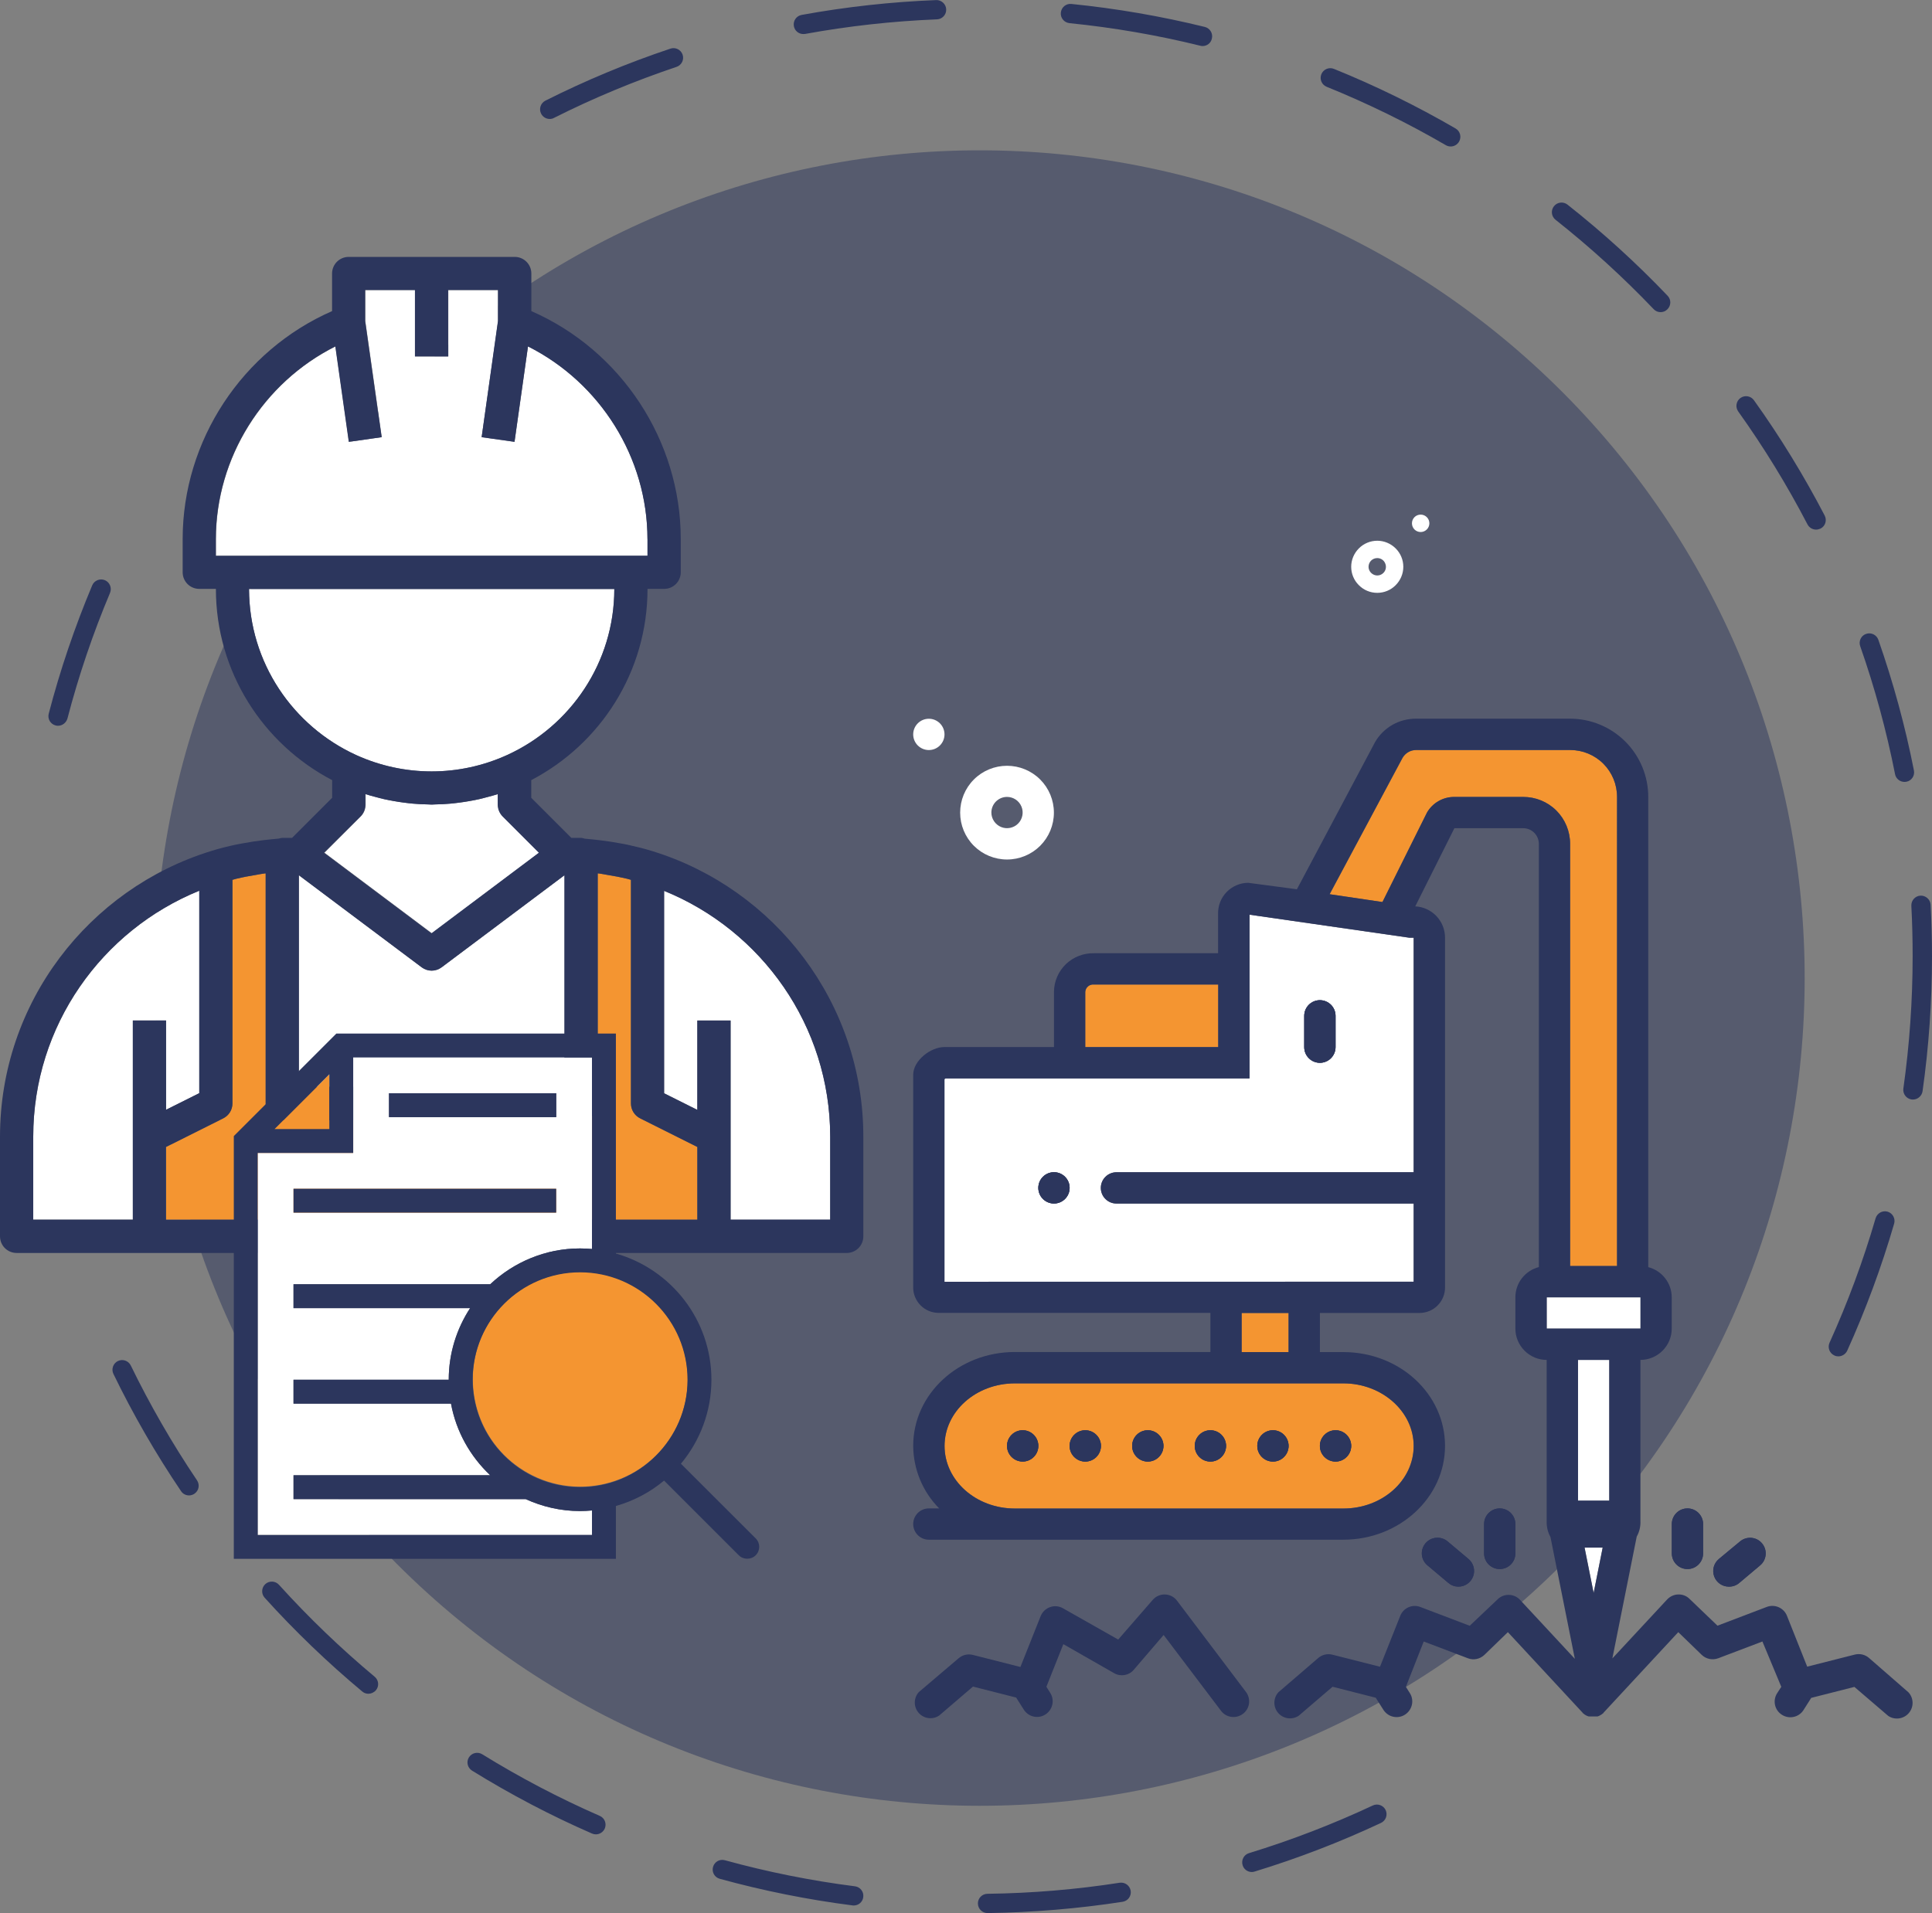 <?xml version="1.0" encoding="utf-8"?>
<!-- Generator: Adobe Illustrator 26.2.1, SVG Export Plug-In . SVG Version: 6.00 Build 0)  -->
<svg version="1.1" id="Layer_1" xmlns="http://www.w3.org/2000/svg" xmlns:xlink="http://www.w3.org/1999/xlink" x="0px" y="0px"
	 viewBox="0 0 239.47 237.18" style="enable-background:new 0 0 239.47 237.18;" xml:space="preserve">
<rect x="0" y="0" width="239.47" height="237.18" fill="#808080" stroke="none"/>
<style type="text/css">
	.st0{opacity:0.5;fill:#2C365D;}
	.st1{fill:#FFFFFF;}
	.st2{fill:#F49531;}
	.st3{fill:#2C365D;}
</style>
<path class="st0" d="M193.74,193.82c39.93-40.08,39.93-105.05,0-145.13C153.8,8.62,89.06,8.62,49.12,48.69
	c-39.93,40.08-39.93,105.05,0,145.13C89.06,233.9,153.8,233.9,193.74,193.82z"/>
<g>
	<g>
		<path class="st1" d="M154.87,113.4v20.3H117.2l-0.14,0.08v25.13l58.16,0v-9.69h-36.84c-1.07,0-1.94-0.87-1.94-1.94
			s0.87-1.94,1.94-1.94h36.84v-29.08h-0.54L154.87,113.4z M130.64,149.21c-1.07,0-1.94-0.87-1.94-1.94c0-1.07,0.87-1.94,1.94-1.94
			c1.07,0,1.94,0.87,1.94,1.94C132.58,148.34,131.71,149.21,130.64,149.21z M165.54,129.82c0,0.51-0.2,1.01-0.57,1.37
			c-0.36,0.36-0.86,0.57-1.37,0.57s-1.01-0.2-1.37-0.57c-0.36-0.36-0.57-0.86-0.57-1.37v-3.88c0-1.07,0.87-1.94,1.94-1.94
			s1.94,0.87,1.94,1.94V129.82z"/>
		<rect x="153.9" y="162.78" class="st2" width="5.82" height="4.85"/>
		<rect x="191.71" y="160.84" class="st1" width="11.63" height="3.88"/>
		<path class="st2" d="M194.62,104.62v52.35h5.82V98.8c0-1.54-0.61-3.02-1.7-4.11c-1.09-1.09-2.57-1.7-4.11-1.7h-19.1
			c-0.69,0-1.33,0.37-1.68,0.97l-9.04,16.91l6.55,0.97l5.52-11.09c0.34-0.59,0.83-1.08,1.42-1.42c0.59-0.34,1.26-0.52,1.94-0.52
			h8.57h0h0c1.54,0,3.02,0.61,4.11,1.7C194.01,101.6,194.62,103.08,194.62,104.62z"/>
		<path class="st2" d="M151,129.82v-7.76H135.6c-0.26-0.03-0.53,0.05-0.74,0.22c-0.21,0.17-0.33,0.42-0.35,0.69l0,6.85H151z"/>
		<path class="st2" d="M117.07,179.26c0,4.27,3.88,7.76,8.72,7.76h40.71c4.85,0,8.72-3.48,8.72-7.76c0-4.27-3.94-7.76-8.72-7.76
			h-40.71C120.94,171.51,117.07,174.99,117.07,179.26z M165.54,177.33c1.07,0,1.94,0.87,1.94,1.94c0,1.07-0.87,1.94-1.94,1.94
			s-1.94-0.87-1.94-1.94C163.6,178.19,164.47,177.33,165.54,177.33z M157.78,177.33c1.07,0,1.94,0.87,1.94,1.94
			c0,1.07-0.87,1.94-1.94,1.94s-1.94-0.87-1.94-1.94C155.84,178.19,156.71,177.33,157.78,177.33z M150.03,177.33
			c1.07,0,1.94,0.87,1.94,1.94c0,1.07-0.87,1.94-1.94,1.94s-1.94-0.87-1.94-1.94C148.09,178.19,148.96,177.33,150.03,177.33z
			 M142.27,177.33c1.07,0,1.94,0.87,1.94,1.94c0,1.07-0.87,1.94-1.94,1.94c-1.07,0-1.94-0.87-1.94-1.94
			C140.33,178.19,141.2,177.33,142.27,177.33z M134.52,177.33c1.07,0,1.94,0.87,1.94,1.94c0,1.07-0.87,1.94-1.94,1.94
			s-1.94-0.87-1.94-1.94C132.58,178.19,133.45,177.33,134.52,177.33z M128.7,179.26c0,1.07-0.87,1.94-1.94,1.94
			s-1.94-0.87-1.94-1.94c0-1.07,0.87-1.94,1.94-1.94S128.7,178.19,128.7,179.26z"/>
		<polygon class="st1" points="197.53,197.49 198.65,191.87 196.4,191.87 		"/>
		<rect x="195.59" y="168.6" class="st1" width="3.88" height="17.45"/>
		<path class="st1" d="M115.13,92.99c1.07,0,1.94-0.87,1.94-1.94s-0.87-1.94-1.94-1.94c-1.07,0-1.94,0.87-1.94,1.94
			S114.06,92.99,115.13,92.99z"/>
		<path class="st1" d="M124.82,106.56c1.54,0,3.02-0.61,4.11-1.7c1.09-1.09,1.7-2.57,1.7-4.11s-0.61-3.02-1.7-4.11
			c-1.09-1.09-2.57-1.7-4.11-1.7c-1.54,0-3.02,0.61-4.11,1.7c-1.09,1.09-1.7,2.57-1.7,4.11s0.61,3.02,1.7,4.11
			C121.8,105.95,123.28,106.56,124.82,106.56z M124.82,98.8c0.78,0,1.49,0.47,1.79,1.2c0.3,0.72,0.13,1.56-0.42,2.11
			c-0.55,0.55-1.39,0.72-2.11,0.42c-0.72-0.3-1.2-1.01-1.2-1.79C122.88,99.67,123.75,98.8,124.82,98.8z"/>
		<path class="st3" d="M124.82,179.26c0,1.07,0.87,1.94,1.94,1.94s1.94-0.87,1.94-1.94c0-1.07-0.87-1.94-1.94-1.94
			S124.82,178.19,124.82,179.26z"/>
		<path class="st3" d="M134.52,181.2c1.07,0,1.94-0.87,1.94-1.94c0-1.07-0.87-1.94-1.94-1.94s-1.94,0.87-1.94,1.94
			C132.58,180.33,133.45,181.2,134.52,181.2z"/>
		<path class="st3" d="M142.27,181.2c1.07,0,1.94-0.87,1.94-1.94c0-1.07-0.87-1.94-1.94-1.94c-1.07,0-1.94,0.87-1.94,1.94
			C140.33,180.33,141.2,181.2,142.27,181.2z"/>
		<path class="st3" d="M150.03,181.2c1.07,0,1.94-0.87,1.94-1.94c0-1.07-0.87-1.94-1.94-1.94s-1.94,0.87-1.94,1.94
			C148.09,180.33,148.96,181.2,150.03,181.2z"/>
		<path class="st3" d="M157.78,181.2c1.07,0,1.94-0.87,1.94-1.94c0-1.07-0.87-1.94-1.94-1.94s-1.94,0.87-1.94,1.94
			C155.84,180.33,156.71,181.2,157.78,181.2z"/>
		<path class="st3" d="M165.54,181.2c1.07,0,1.94-0.87,1.94-1.94c0-1.07-0.87-1.94-1.94-1.94s-1.94,0.87-1.94,1.94
			C163.6,180.33,164.47,181.2,165.54,181.2z"/>
		<path class="st3" d="M214.29,196.71l0.04,0c0.46,0,0.9-0.16,1.25-0.46l2.59-2.18h0c0.82-0.69,0.92-1.91,0.23-2.73
			c-0.69-0.82-1.91-0.92-2.73-0.23l-2.63,2.18c-0.62,0.53-0.85,1.38-0.57,2.15C212.75,196.2,213.47,196.71,214.29,196.71z"/>
		<path class="st3" d="M207.22,192.59c0,1.07,0.87,1.94,1.94,1.94c1.07,0,1.94-0.87,1.94-1.94v-3.64c0-1.07-0.87-1.94-1.94-1.94
			c-1.07,0-1.94,0.87-1.94,1.94V192.59z"/>
		<path class="st3" d="M180.73,196.71c0.82,0.02,1.57-0.49,1.86-1.26c0.29-0.77,0.06-1.64-0.57-2.17l-2.59-2.18
			c-0.39-0.33-0.9-0.49-1.42-0.45c-0.51,0.04-0.99,0.29-1.32,0.68c-0.69,0.82-0.59,2.04,0.23,2.73l2.59,2.18
			C179.86,196.54,180.28,196.7,180.73,196.71z"/>
		<path class="st3" d="M187.83,192.59v-3.64c0-1.07-0.87-1.94-1.94-1.94c-1.07,0-1.94,0.87-1.94,1.94v3.64
			c0,1.07,0.87,1.94,1.94,1.94C186.97,194.53,187.83,193.66,187.83,192.59z"/>
		<path class="st3" d="M163.6,124.01c-1.07,0-1.94,0.87-1.94,1.94v3.88c0,0.51,0.2,1.01,0.57,1.37c0.36,0.36,0.86,0.57,1.37,0.57
			s1.01-0.2,1.37-0.57c0.36-0.36,0.57-0.86,0.57-1.37v-3.88C165.54,124.88,164.67,124.01,163.6,124.01z"/>
		<path class="st3" d="M130.64,145.33c-1.07,0-1.94,0.87-1.94,1.94c0,1.07,0.87,1.94,1.94,1.94c1.07,0,1.94-0.87,1.94-1.94
			C132.58,146.2,131.71,145.33,130.64,145.33z"/>
	</g>
	<g>
		<path class="st3" d="M145.89,198.45c-0.35-0.47-0.9-0.75-1.48-0.77c-0.59-0.02-1.15,0.23-1.53,0.67l-4.28,4.92l-6.85-3.88v0
			c-0.49-0.28-1.07-0.33-1.6-0.14c-0.53,0.19-0.95,0.59-1.16,1.11l-2.51,6.31l-5.91-1.5v0c-0.61-0.15-1.26,0-1.74,0.41l-4.94,4.2
			c-0.66,0.73-0.67,1.83-0.03,2.57c0.64,0.74,1.73,0.89,2.55,0.34l4.19-3.59l5.35,1.36l0.97,1.53l0,0c0.59,0.89,1.78,1.14,2.67,0.56
			c0.89-0.58,1.16-1.77,0.59-2.66l-0.48-0.77l2.1-5.28l6.3,3.6c0.8,0.46,1.82,0.29,2.42-0.41l3.71-4.33l7.15,9.45
			c0.66,0.82,1.84,0.96,2.68,0.33s1.02-1.81,0.41-2.67L145.89,198.45z"/>
		<path class="st1" d="M177.17,64.88c0,0.59-0.48,1.08-1.08,1.08s-1.08-0.48-1.08-1.08s0.48-1.08,1.08-1.08
			S177.17,64.29,177.17,64.88"/>
		<path class="st1" d="M170.71,73.5c0.86,0,1.68-0.34,2.28-0.95c0.61-0.61,0.95-1.43,0.95-2.28c0-0.86-0.34-1.68-0.95-2.28
			c-0.61-0.61-1.43-0.95-2.28-0.95s-1.68,0.34-2.28,0.95c-0.61,0.61-0.95,1.43-0.95,2.28c0,0.86,0.34,1.68,0.95,2.28
			C169.03,73.16,169.85,73.5,170.71,73.5z M170.71,69.19c0.44,0,0.83,0.26,0.99,0.67c0.17,0.4,0.08,0.87-0.23,1.17
			c-0.31,0.31-0.77,0.4-1.17,0.23c-0.4-0.17-0.67-0.56-0.67-0.99C169.63,69.67,170.11,69.19,170.71,69.19z"/>
		<path class="st3" d="M128.7,179.26c0,1.07-0.87,1.94-1.94,1.94c-1.07,0-1.94-0.87-1.94-1.94c0-1.07,0.87-1.94,1.94-1.94
			C127.83,177.33,128.7,178.19,128.7,179.26"/>
		<path class="st3" d="M136.46,179.26c0,1.07-0.87,1.94-1.94,1.94c-1.07,0-1.94-0.87-1.94-1.94c0-1.07,0.87-1.94,1.94-1.94
			C135.59,177.33,136.46,178.19,136.46,179.26"/>
		<path class="st3" d="M144.21,179.26c0,1.07-0.87,1.94-1.94,1.94c-1.07,0-1.94-0.87-1.94-1.94c0-1.07,0.87-1.94,1.94-1.94
			C143.34,177.33,144.21,178.19,144.21,179.26"/>
		<path class="st3" d="M151.97,179.26c0,1.07-0.87,1.94-1.94,1.94s-1.94-0.87-1.94-1.94c0-1.07,0.87-1.94,1.94-1.94
			S151.97,178.19,151.97,179.26"/>
		<path class="st3" d="M159.72,179.26c0,1.07-0.87,1.94-1.94,1.94s-1.94-0.87-1.94-1.94c0-1.07,0.87-1.94,1.94-1.94
			S159.72,178.19,159.72,179.26"/>
		<path class="st3" d="M167.48,179.26c0,1.07-0.87,1.94-1.94,1.94s-1.94-0.87-1.94-1.94c0-1.07,0.87-1.94,1.94-1.94
			S167.48,178.19,167.48,179.26"/>
		<path class="st3" d="M231.65,205.54c-0.48-0.41-1.13-0.56-1.74-0.41l-5.91,1.5l-2.51-6.31c-0.39-0.98-1.5-1.47-2.49-1.1
			l-6.12,2.33l-3.47-3.33c-0.37-0.37-0.88-0.56-1.4-0.54c-0.52,0.01-1.01,0.24-1.37,0.62l-6.79,7.31l3.02-15.1h0
			c0.33-0.59,0.49-1.26,0.46-1.94V168.6c1.03,0,2.01-0.41,2.74-1.14s1.14-1.71,1.14-2.74v-3.88c0-0.86-0.29-1.69-0.82-2.37
			c-0.53-0.68-1.26-1.16-2.09-1.37V98.8c0-2.57-1.02-5.04-2.84-6.86c-1.82-1.82-4.29-2.84-6.86-2.84h-19.1
			c-1.02,0-2.03,0.26-2.92,0.77c-0.89,0.51-1.63,1.25-2.14,2.13l-9.69,18.25l-6.03-0.8c-1.01,0-1.98,0.42-2.69,1.15
			c-0.7,0.73-1.08,1.71-1.05,2.73v4.85H135.6c-1.29-0.03-2.55,0.46-3.48,1.35c-0.93,0.9-1.47,2.13-1.48,3.43v6.85h-13.57
			c-1.74,0-3.88,1.69-3.88,3.44v26.34c-0.01,0.84,0.32,1.64,0.91,2.24c0.59,0.6,1.39,0.93,2.23,0.94h33.7v4.85h-24.24
			c-6.98,0-12.6,5.21-12.6,11.63c0.02,2.91,1.17,5.69,3.22,7.76h-1.28c-1.07,0-1.94,0.87-1.94,1.94c0,1.07,0.87,1.94,1.94,1.94
			h51.38c6.93,0,12.6-5.21,12.6-11.63c0-6.43-5.62-11.63-12.6-11.63h-2.91v-4.85h12.37c0.84-0.01,1.64-0.34,2.23-0.94
			c0.59-0.6,0.92-1.4,0.91-2.24v-43.35c0-1-0.38-1.95-1.07-2.68c-0.69-0.72-1.62-1.15-2.62-1.2l4.85-9.69h8.53
			c0.51,0,1.01,0.2,1.37,0.57c0.36,0.36,0.57,0.86,0.57,1.37v52.47c-0.83,0.21-1.57,0.7-2.1,1.38c-0.53,0.68-0.81,1.51-0.81,2.37
			v3.88c0,1.03,0.41,2.01,1.14,2.74s1.71,1.14,2.74,1.14v20.02c-0.02,0.68,0.14,1.35,0.47,1.94l3.02,15.1l-6.79-7.31
			c-0.35-0.38-0.85-0.61-1.37-0.62c-0.52-0.02-1.03,0.18-1.4,0.54l-3.47,3.29l-6.12-2.33c-0.99-0.38-2.1,0.11-2.49,1.1l-2.51,6.31
			l-5.91-1.5c-0.61-0.15-1.26,0-1.74,0.41l-4.94,4.25c-0.66,0.73-0.67,1.83-0.03,2.57c0.64,0.74,1.73,0.89,2.55,0.34l4.19-3.59
			l5.35,1.36l0.97,1.53l0,0c0.59,0.89,1.78,1.14,2.67,0.56c0.89-0.58,1.16-1.77,0.59-2.66l-0.49-0.78l2.21-5.62l5.48,2.08
			c0.7,0.27,1.49,0.1,2.04-0.42l2.91-2.82l9.19,9.91l0.06,0.05v0.05l0.1,0.07l0.16,0.13l0.16,0.1l0.17,0.08l0.18,0.06h1.1l0.16-0.06
			l0.18-0.09l0.15-0.09l0.16-0.13l0.1-0.07v-0.05l0.06-0.05l9.19-9.91l2.91,2.82h0c0.54,0.52,1.33,0.68,2.04,0.42l5.48-2.08
			l2.34,5.62l-0.52,0.8c-0.57,0.9-0.31,2.09,0.59,2.66c0.89,0.58,2.09,0.33,2.67-0.56l0.97-1.53l5.35-1.36l4.19,3.59h0
			c0.81,0.55,1.91,0.4,2.55-0.34c0.64-0.74,0.63-1.84-0.03-2.57L231.65,205.54z M198.65,191.87l-1.12,5.62l-1.12-5.62H198.65z
			 M191.71,164.72v-3.88h11.63v3.88H191.71z M134.52,122.97c0.02-0.27,0.14-0.51,0.35-0.69c0.21-0.17,0.47-0.25,0.74-0.22H151v7.76
			h-16.48L134.52,122.97z M153.9,162.78h5.82v4.85h-5.82V162.78z M166.51,171.51c4.79,0,8.72,3.48,8.72,7.76
			c0,4.27-3.88,7.76-8.72,7.76h-40.71c-4.85,0-8.72-3.48-8.72-7.76c0-4.27,3.88-7.76,8.72-7.76H166.51z M117.07,158.91v-25.13
			l0.14-0.08h37.67v-20.3l19.81,2.85h0.54v29.08h-36.84c-1.07,0-1.94,0.87-1.94,1.94s0.87,1.94,1.94,1.94h36.84v9.69L117.07,158.91z
			 M188.8,98.8h-8.57c-0.68,0-1.35,0.18-1.94,0.52c-0.59,0.34-1.08,0.83-1.42,1.42l-5.52,11.09l-6.55-0.97l9.04-16.91
			c0.35-0.6,0.99-0.97,1.68-0.97h19.1c1.54,0,3.02,0.61,4.11,1.7c1.09,1.09,1.7,2.57,1.7,4.11v58.16h-5.82v-52.35
			c0-1.54-0.61-3.02-1.7-4.11S190.35,98.8,188.8,98.8L188.8,98.8z M199.47,168.6v17.45h-3.88V168.6H199.47z"/>
		<path class="st3" d="M214.33,196.71c0.46,0,0.9-0.16,1.25-0.46l2.59-2.18h0c0.82-0.69,0.92-1.91,0.23-2.73
			c-0.69-0.82-1.91-0.92-2.73-0.23l-2.63,2.18c-0.62,0.53-0.85,1.38-0.57,2.15c0.28,0.77,1.01,1.27,1.82,1.27L214.33,196.71z"/>
		<path class="st3" d="M207.22,192.59c0,1.07,0.87,1.94,1.94,1.94c1.07,0,1.94-0.87,1.94-1.94v-3.64c0-1.07-0.87-1.94-1.94-1.94
			c-1.07,0-1.94,0.87-1.94,1.94V192.59z"/>
		<path class="st3" d="M180.73,196.71c0.82,0.02,1.57-0.49,1.86-1.26c0.29-0.77,0.06-1.64-0.57-2.17l-2.59-2.18
			c-0.39-0.33-0.9-0.49-1.42-0.45c-0.51,0.04-0.99,0.29-1.32,0.68c-0.69,0.82-0.59,2.04,0.23,2.73l2.59,2.18
			C179.86,196.54,180.28,196.7,180.73,196.71L180.73,196.71z"/>
		<path class="st3" d="M187.83,192.59v-3.64c0-1.07-0.87-1.94-1.94-1.94c-1.07,0-1.94,0.87-1.94,1.94v3.64
			c0,1.07,0.87,1.94,1.94,1.94C186.97,194.53,187.83,193.66,187.83,192.59z"/>
		<path class="st3" d="M163.6,131.76c0.51,0,1.01-0.2,1.37-0.57c0.36-0.36,0.57-0.86,0.57-1.37v-3.88c0-1.07-0.87-1.94-1.94-1.94
			s-1.94,0.87-1.94,1.94v3.88c0,0.51,0.2,1.01,0.57,1.37C162.59,131.56,163.08,131.76,163.6,131.76z"/>
		<path class="st3" d="M132.58,147.27c0,1.07-0.87,1.94-1.94,1.94c-1.07,0-1.94-0.87-1.94-1.94s0.87-1.94,1.94-1.94
			C131.71,145.33,132.58,146.2,132.58,147.27"/>
	</g>
</g>
<g>
	<path class="st1" d="M66.84,105.72l-4.5-4.5c-0.39-0.38-0.6-0.91-0.6-1.46l0-1.31c-0.42,0.13-0.85,0.24-1.27,0.36
		c-0.35,0.09-0.71,0.19-1.06,0.27c-0.39,0.09-0.78,0.16-1.17,0.23c-0.43,0.08-0.87,0.14-1.3,0.2c-0.35,0.04-0.7,0.09-1.05,0.12
		c-0.64,0.06-1.29,0.09-1.93,0.1c-0.15,0-0.29,0.02-0.43,0.02c-0.15,0-0.29-0.02-0.43-0.02c-0.65-0.01-1.29-0.04-1.93-0.1
		c-0.35-0.03-0.7-0.08-1.05-0.12c-0.44-0.06-0.87-0.12-1.3-0.2c-0.39-0.07-0.78-0.15-1.17-0.23c-0.36-0.08-0.71-0.18-1.06-0.27h0
		c-0.43-0.11-0.86-0.22-1.27-0.36v1.31c0,0.55-0.22,1.07-0.6,1.46l-4.5,4.5l13.33,10L66.84,105.72z"/>
	<path class="st1" d="M80.26,66.84c0-10.11-5.86-19.4-14.81-23.9l-1.67,11.83L59.7,54.2l2.04-14.4v-3.84h-6.17v8.23h-4.12v-8.23
		h-6.17v3.84l2.04,14.4l-4.07,0.58l-1.67-11.83c-8.95,4.49-14.81,13.78-14.81,23.89v2.06h53.51V66.84z"/>
	<path class="st1" d="M69.97,108.51l-15.23,11.42c-0.37,0.27-0.8,0.41-1.23,0.41c-0.43,0-0.87-0.14-1.23-0.41l-15.23-11.42v26.24
		h32.93V108.51z"/>
	<path class="st1" d="M62.88,93.6c7.81-3.57,13.27-11.44,13.27-20.58H30.87c0,9.14,5.45,17.01,13.26,20.58
		C50.1,96.32,56.91,96.32,62.88,93.6z"/>
	<path class="st1" d="M20.58,137.59l4.12-2.06v-25.1c-12.05,4.9-20.58,16.7-20.58,30.49v10.29h12.35v-24.69h4.12V137.59z"/>
	<path class="st2" d="M78.2,136.81l0-27.73c-0.15-0.04-0.31-0.09-0.46-0.13c-0.81-0.2-1.63-0.35-2.45-0.48l0,0
		c-0.35-0.06-0.7-0.14-1.06-0.18c-0.05-0.01-0.1-0.01-0.15-0.01v28.54c0,1.14-0.92,2.06-2.06,2.06H34.99
		c-1.14,0-2.06-0.92-2.06-2.06l0-28.54c-0.05,0.01-0.1,0.01-0.15,0.01c-0.36,0.05-0.71,0.12-1.06,0.18
		c-0.82,0.13-1.64,0.29-2.45,0.48c-0.15,0.04-0.3,0.09-0.46,0.13v27.73c0,0.78-0.44,1.49-1.14,1.84l-7.09,3.55v9.02h65.85v-9.02
		l-7.09-3.55C78.64,138.3,78.2,137.59,78.2,136.81z"/>
	<path class="st1" d="M82.32,110.44v25.1l4.12,2.06v-11.08h4.12v24.69h12.35v-10.29C102.9,127.14,94.36,115.34,82.32,110.44z"/>
	<path class="st3" d="M80.89,105.53c-0.01,0-0.02-0.01-0.03-0.01c-1.03-0.32-2.07-0.57-3.11-0.8c-0.32-0.07-0.65-0.12-0.97-0.18
		c-0.8-0.15-1.61-0.27-2.42-0.37c-0.34-0.04-0.68-0.08-1.02-0.11c-0.28-0.03-0.57-0.06-0.85-0.08c-0.15-0.04-0.3-0.1-0.46-0.1h-1.21
		l-4.97-4.97v-2.19c8.55-4.47,14.41-13.41,14.41-23.71h2.06c1.14,0,2.06-0.92,2.06-2.06v-4.12c0-12.21-7.39-23.39-18.52-28.26v-4.66
		c0-1.14-0.92-2.06-2.06-2.06H43.22c-1.14,0-2.06,0.92-2.06,2.06v4.66c-11.14,4.88-18.52,16.06-18.52,28.26v4.12
		c0,1.14,0.92,2.06,2.06,2.06h2.06c0,10.3,5.86,19.24,14.41,23.71v2.19l-4.97,4.97h-1.21c-0.16,0-0.31,0.06-0.46,0.09
		c-0.28,0.02-0.57,0.05-0.85,0.08c-0.34,0.03-0.68,0.07-1.02,0.11c-0.81,0.1-1.62,0.22-2.42,0.37c-0.32,0.06-0.65,0.11-0.97,0.18
		c-1.05,0.22-2.09,0.48-3.11,0.8c-0.01,0-0.02,0.01-0.03,0.01C11.01,110.2,0,124.3,0,140.93v12.35c0,1.14,0.92,2.06,2.06,2.06
		h102.89c1.14,0,2.06-0.92,2.06-2.06v-12.35C107.01,124.3,96,110.2,80.89,105.53z M26.75,66.84c0-10.11,5.86-19.4,14.81-23.89
		l1.67,11.83l4.07-0.58l-2.04-14.4v-3.84h6.17v8.23h4.12v-8.23h6.17v3.84L59.7,54.2l4.07,0.58l1.67-11.83
		c8.95,4.5,14.81,13.78,14.81,23.9v2.06H26.75V66.84z M30.87,73.02h45.27c0,9.14-5.45,17.01-13.27,20.58
		c-5.97,2.72-12.78,2.72-18.75,0C36.32,90.02,30.87,82.15,30.87,73.02z M44.67,101.22c0.39-0.38,0.6-0.91,0.6-1.46v-1.31
		c0.42,0.14,0.85,0.24,1.27,0.36h0c0.35,0.1,0.71,0.19,1.06,0.27c0.38,0.09,0.77,0.16,1.17,0.23c0.43,0.08,0.87,0.14,1.3,0.2
		c0.35,0.04,0.7,0.09,1.05,0.12c0.64,0.06,1.29,0.09,1.93,0.1c0.15,0,0.29,0.02,0.43,0.02c0.15,0,0.29-0.02,0.43-0.02
		c0.65-0.01,1.29-0.04,1.93-0.1c0.35-0.03,0.7-0.08,1.05-0.12c0.44-0.06,0.87-0.12,1.3-0.2c0.39-0.07,0.78-0.14,1.17-0.23
		c0.36-0.08,0.71-0.18,1.06-0.27c0.43-0.11,0.86-0.22,1.27-0.36l0,1.31c0,0.55,0.22,1.07,0.6,1.46l4.5,4.5l-13.33,10l-13.33-10
		L44.67,101.22z M37.04,108.51l15.23,11.42c0.37,0.27,0.8,0.41,1.23,0.41c0.43,0,0.87-0.14,1.23-0.41l15.23-11.42v26.24H37.04
		V108.51z M16.46,151.21H4.12v-10.29c0-13.79,8.53-25.59,20.58-30.49v25.1l-4.12,2.06v-11.07h-4.12V151.21z M86.43,151.22H20.58
		v-9.02l7.09-3.55c0.7-0.35,1.14-1.06,1.14-1.84v-27.73c0.15-0.04,0.31-0.09,0.46-0.13c0.81-0.2,1.63-0.35,2.45-0.48
		c0.35-0.06,0.7-0.14,1.06-0.18c0.05-0.01,0.1-0.01,0.15-0.01l0,28.54c0,1.14,0.92,2.06,2.06,2.06h37.04c1.14,0,2.06-0.92,2.06-2.06
		v-28.54c0.05,0.01,0.1,0.01,0.15,0.01c0.36,0.05,0.7,0.12,1.06,0.18l0,0c0.82,0.13,1.64,0.29,2.45,0.48
		c0.15,0.04,0.3,0.09,0.46,0.13l0,27.73c0,0.78,0.44,1.49,1.14,1.84l7.09,3.55V151.22z M102.9,140.93L102.9,140.93v10.29H90.55
		v-24.69h-4.12v11.08l-4.12-2.06v-25.1C94.36,115.34,102.9,127.14,102.9,140.93L102.9,140.93z"/>
</g>
<g>
	<polygon class="st2" points="40.82,133.19 34.03,139.98 40.82,139.98 	"/>
	<path class="st1" d="M71.9,187.34c-2.41,0-4.68-0.54-6.74-1.48H36.38v-2.96h24.38c-2.47-2.33-4.22-5.41-4.86-8.88H36.38v-2.96
		h19.24c0-3.28,0.98-6.32,2.65-8.88H36.38v-2.96h24.38c2.91-2.74,6.83-4.44,11.14-4.44c0.5,0,0.99,0.03,1.48,0.07V131.1h-29.6v11.84
		H31.94v47.36h41.44l0-3.04C72.89,187.31,72.4,187.34,71.9,187.34z M48.22,135.54h20.72v2.96H48.22V135.54z M36.38,147.38h32.56
		v2.96H36.38V147.38z"/>
	
		<ellipse transform="matrix(0.973 -0.23 0.23 0.973 -37.378 21.095)" class="st2" cx="71.9" cy="171.06" rx="13.32" ry="13.32"/>
	<path class="st3" d="M84.4,181.47c2.35-2.82,3.78-6.45,3.78-10.41c0-7.44-5.02-13.71-11.84-15.65v-27.27H41.69l-12.71,12.71v52.41
		h47.36v-6.55c2.22-0.63,4.25-1.71,5.97-3.15l9.26,9.26c0.29,0.29,0.67,0.43,1.05,0.43c0.38,0,0.76-0.14,1.05-0.43
		c0.58-0.58,0.58-1.51,0-2.09L84.4,181.47z M40.82,133.19v6.79h-6.79L40.82,133.19z M31.94,190.3v-47.36h11.84V131.1h29.6v23.75
		c-0.49-0.04-0.98-0.07-1.48-0.07c-4.31,0-8.22,1.7-11.14,4.44H36.38v2.96h21.89c-1.67,2.56-2.65,5.6-2.65,8.88H36.38v2.96H55.9
		c0.64,3.47,2.39,6.55,4.86,8.88H36.38v2.96h28.78c2.06,0.94,4.34,1.48,6.74,1.48c0.5,0,0.99-0.03,1.48-0.07l0,3.04H31.94z
		 M71.9,184.38c-7.34,0-13.32-5.98-13.32-13.32c0-7.34,5.97-13.32,13.32-13.32c7.34,0,13.32,5.98,13.32,13.32
		C85.22,178.4,79.24,184.38,71.9,184.38z"/>
	<rect x="36.38" y="147.38" class="st3" width="32.56" height="2.96"/>
	<rect x="48.22" y="135.54" class="st3" width="20.72" height="2.96"/>
</g>
<g>
	<path class="st3" d="M122.41,237.18c-0.65,0-1.19-0.52-1.2-1.18c-0.01-0.66,0.52-1.2,1.18-1.21c5.49-0.07,11.01-0.53,16.39-1.37
		c0.66-0.1,1.26,0.35,1.37,1c0.1,0.65-0.35,1.26-1,1.36c-5.49,0.85-11.12,1.32-16.72,1.4C122.42,237.18,122.41,237.18,122.41,237.18
		z M105.82,236.24c-0.05,0-0.1,0-0.15-0.01c-5.55-0.71-11.08-1.82-16.46-3.3c-0.64-0.18-1.01-0.83-0.83-1.47
		c0.18-0.64,0.83-1.01,1.47-0.83c5.26,1.45,10.69,2.54,16.12,3.23c0.65,0.08,1.12,0.68,1.03,1.34
		C106.93,235.8,106.42,236.24,105.82,236.24z M155.16,232.09c-0.51,0-0.99-0.33-1.14-0.85c-0.19-0.63,0.16-1.3,0.79-1.49
		c5.23-1.6,10.4-3.59,15.35-5.91c0.6-0.28,1.31-0.02,1.59,0.57c0.28,0.6,0.02,1.31-0.57,1.59c-5.05,2.37-10.32,4.4-15.66,6.03
		C155.39,232.07,155.28,232.09,155.16,232.09z M73.86,227.42c-0.16,0-0.32-0.03-0.48-0.1c-5.12-2.23-10.12-4.86-14.87-7.8
		c-0.56-0.35-0.74-1.08-0.39-1.64c0.35-0.56,1.08-0.74,1.65-0.39c4.66,2.88,9.56,5.45,14.57,7.64c0.61,0.26,0.88,0.97,0.62,1.57
		C74.76,227.15,74.32,227.42,73.86,227.42z M45.66,209.99c-0.27,0-0.54-0.09-0.76-0.28c-4.29-3.58-8.36-7.49-12.1-11.63
		c-0.44-0.49-0.4-1.25,0.09-1.69c0.49-0.44,1.25-0.4,1.69,0.09c3.67,4.06,7.66,7.89,11.86,11.4c0.51,0.42,0.58,1.18,0.15,1.68
		C46.34,209.84,46,209.99,45.66,209.99z M23.43,185.4c-0.38,0-0.76-0.18-0.99-0.53c-3.13-4.63-5.95-9.52-8.38-14.53
		c-0.29-0.59-0.04-1.31,0.55-1.6c0.6-0.29,1.31-0.04,1.6,0.55c2.39,4.91,5.15,9.7,8.21,14.24c0.37,0.55,0.23,1.29-0.32,1.66
		C23.89,185.33,23.66,185.4,23.43,185.4z M227.86,168.16c-0.16,0-0.33-0.03-0.49-0.11c-0.6-0.27-0.87-0.98-0.6-1.58
		c2.26-4.99,4.18-10.18,5.71-15.43c0.19-0.63,0.85-1,1.48-0.82c0.63,0.18,1,0.85,0.82,1.48c-1.56,5.37-3.52,10.67-5.82,15.76
		C228.75,167.9,228.31,168.16,227.86,168.16z M237.11,136.32c-0.05,0-0.11,0-0.17-0.01c-0.65-0.09-1.11-0.7-1.02-1.35
		c0.76-5.4,1.15-10.92,1.15-16.41c0-2.08-0.05-4.19-0.16-6.25c-0.03-0.66,0.47-1.22,1.13-1.26c0.65-0.03,1.22,0.47,1.26,1.13
		c0.11,2.11,0.17,4.25,0.17,6.38c0,5.6-0.39,11.23-1.17,16.74C238.21,135.88,237.7,136.32,237.11,136.32z M236.06,96.94
		c-0.56,0-1.06-0.39-1.17-0.96c-1.06-5.37-2.51-10.71-4.32-15.87c-0.22-0.62,0.11-1.31,0.73-1.52c0.62-0.22,1.3,0.11,1.52,0.73
		c1.84,5.26,3.33,10.71,4.41,16.2c0.13,0.65-0.29,1.28-0.94,1.4C236.21,96.93,236.13,96.94,236.06,96.94z M7.19,89.98
		c-0.1,0-0.2-0.01-0.3-0.04c-0.64-0.17-1.02-0.82-0.85-1.46c1.41-5.41,3.23-10.76,5.39-15.91c0.26-0.61,0.96-0.89,1.57-0.64
		c0.61,0.26,0.89,0.96,0.64,1.57c-2.12,5.04-3.9,10.29-5.28,15.58C8.2,89.62,7.72,89.98,7.19,89.98z M225.1,65.66
		c-0.43,0-0.85-0.24-1.06-0.64c-2.52-4.85-5.41-9.56-8.59-14.01c-0.38-0.54-0.26-1.28,0.28-1.67c0.54-0.38,1.28-0.26,1.67,0.28
		c3.25,4.54,6.2,9.36,8.77,14.3c0.3,0.59,0.08,1.31-0.51,1.61C225.48,65.61,225.29,65.66,225.1,65.66z M205.83,38.7
		c-0.32,0-0.63-0.12-0.86-0.37c-3.78-3.96-7.87-7.69-12.16-11.08c-0.52-0.41-0.61-1.16-0.2-1.68c0.41-0.52,1.16-0.61,1.68-0.2
		c4.38,3.46,8.56,7.26,12.41,11.3c0.46,0.48,0.44,1.23-0.04,1.69C206.42,38.59,206.13,38.7,205.83,38.7z M179.81,18.16
		c-0.2,0-0.41-0.05-0.6-0.16c-4.74-2.76-9.71-5.19-14.77-7.24c-0.61-0.25-0.91-0.94-0.66-1.56c0.25-0.61,0.95-0.91,1.56-0.66
		c5.17,2.09,10.24,4.58,15.08,7.39c0.57,0.33,0.76,1.06,0.43,1.63C180.62,17.95,180.22,18.16,179.81,18.16z M68.14,14.75
		c-0.44,0-0.86-0.24-1.07-0.66c-0.3-0.59-0.06-1.31,0.53-1.61c4.99-2.51,10.2-4.68,15.5-6.45c0.63-0.21,1.3,0.13,1.51,0.75
		c0.21,0.63-0.13,1.3-0.75,1.51c-5.18,1.74-10.29,3.86-15.18,6.32C68.51,14.71,68.32,14.75,68.14,14.75z M149.06,5.71
		c-0.1,0-0.19-0.01-0.29-0.04c-5.3-1.31-10.75-2.25-16.21-2.8c-0.66-0.07-1.14-0.65-1.07-1.31c0.07-0.66,0.65-1.14,1.31-1.07
		c5.57,0.56,11.13,1.52,16.54,2.85c0.64,0.16,1.03,0.81,0.87,1.45C150.09,5.35,149.6,5.71,149.06,5.71z M99.57,4.22
		c-0.57,0-1.07-0.4-1.17-0.98c-0.12-0.65,0.31-1.27,0.96-1.39c5.48-1,11.09-1.62,16.68-1.84c0.63-0.03,1.22,0.49,1.24,1.15
		c0.03,0.66-0.49,1.22-1.15,1.24c-5.48,0.22-10.98,0.83-16.35,1.81C99.71,4.21,99.64,4.22,99.57,4.22z"/>
</g>
</svg>
